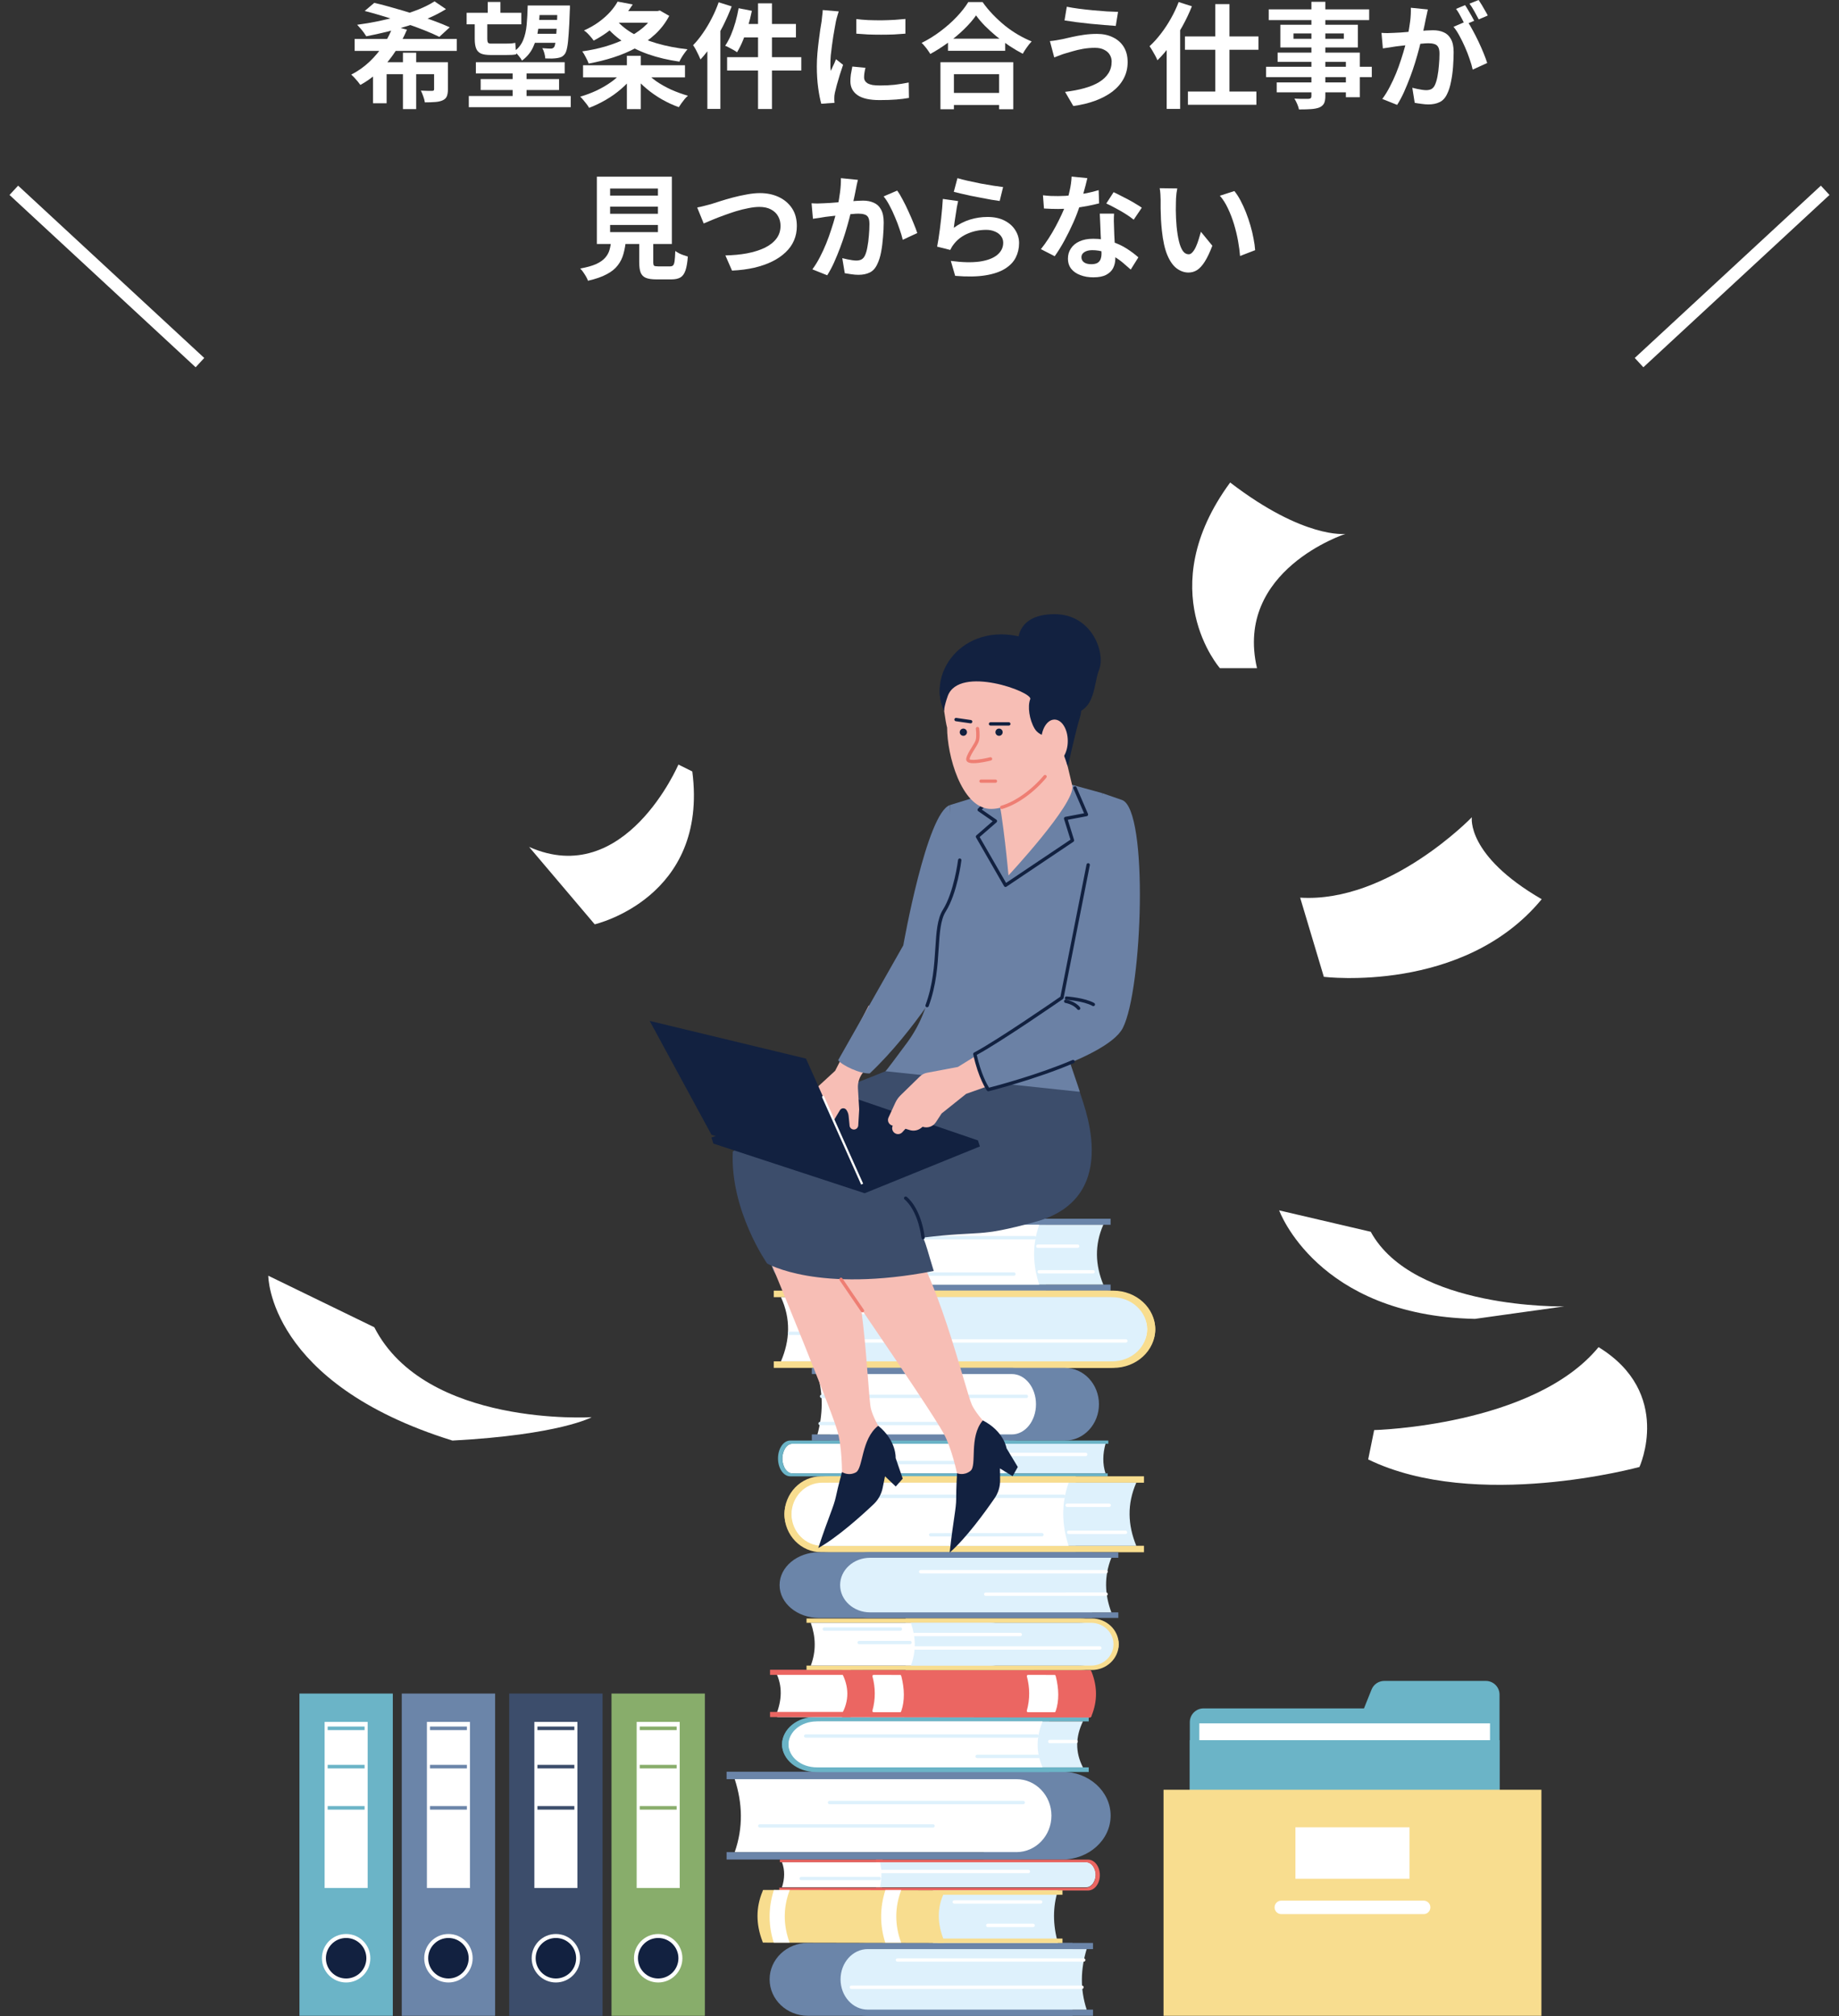 <svg width="290" height="318" viewBox="0 0 290 318" fill="none" xmlns="http://www.w3.org/2000/svg">
<rect x="0" y="0" width="290" height="318" fill="#333333" stroke="none"/>
<path d="M185.653 29.718C185.605 29.934 185.563 30.18 185.527 30.456C185.503 30.732 185.479 31.002 185.455 31.266C185.443 31.53 185.437 31.746 185.437 31.914C185.425 32.31 185.419 32.718 185.419 33.138C185.431 33.558 185.443 33.99 185.455 34.434C185.479 34.866 185.509 35.298 185.545 35.73C185.629 36.594 185.749 37.356 185.905 38.016C186.061 38.676 186.265 39.192 186.517 39.564C186.769 39.924 187.087 40.104 187.471 40.104C187.675 40.104 187.873 39.99 188.065 39.762C188.269 39.534 188.449 39.24 188.605 38.88C188.773 38.508 188.917 38.118 189.037 37.71C189.169 37.302 189.283 36.918 189.379 36.558L191.179 38.754C190.783 39.798 190.387 40.632 189.991 41.256C189.607 41.868 189.205 42.312 188.785 42.588C188.365 42.852 187.909 42.984 187.417 42.984C186.769 42.984 186.151 42.768 185.563 42.336C184.987 41.904 184.495 41.208 184.087 40.248C183.679 39.276 183.391 37.986 183.223 36.378C183.163 35.826 183.115 35.244 183.079 34.632C183.055 34.02 183.037 33.438 183.025 32.886C183.025 32.334 183.025 31.878 183.025 31.518C183.025 31.266 183.013 30.966 182.989 30.618C182.965 30.27 182.929 29.958 182.881 29.682L185.653 29.718ZM194.653 30.132C194.989 30.54 195.313 31.038 195.625 31.626C195.937 32.214 196.225 32.844 196.489 33.516C196.753 34.188 196.987 34.878 197.191 35.586C197.395 36.282 197.557 36.966 197.677 37.638C197.809 38.298 197.893 38.904 197.929 39.456L195.553 40.374C195.493 39.642 195.385 38.844 195.229 37.98C195.073 37.116 194.863 36.246 194.599 35.37C194.335 34.494 194.017 33.666 193.645 32.886C193.285 32.106 192.859 31.434 192.367 30.87L194.653 30.132Z" fill="white"/>
<path d="M164.467 30.798C164.851 30.846 165.259 30.882 165.691 30.906C166.135 30.918 166.525 30.924 166.861 30.924C167.605 30.924 168.355 30.882 169.111 30.798C169.879 30.714 170.617 30.606 171.325 30.474C172.033 30.33 172.675 30.168 173.251 29.988L173.323 32.076C172.807 32.208 172.189 32.346 171.469 32.49C170.761 32.622 170.011 32.736 169.219 32.832C168.427 32.916 167.647 32.958 166.879 32.958C166.519 32.958 166.153 32.952 165.781 32.94C165.409 32.928 165.025 32.91 164.629 32.886L164.467 30.798ZM171.469 28.098C171.397 28.398 171.301 28.788 171.181 29.268C171.061 29.748 170.923 30.252 170.767 30.78C170.623 31.308 170.467 31.83 170.299 32.346C170.035 33.21 169.687 34.128 169.255 35.1C168.823 36.072 168.355 37.02 167.851 37.944C167.347 38.868 166.837 39.69 166.321 40.41L164.143 39.294C164.551 38.79 164.953 38.232 165.349 37.62C165.745 37.008 166.117 36.378 166.465 35.73C166.813 35.082 167.125 34.458 167.401 33.858C167.689 33.246 167.917 32.694 168.085 32.202C168.313 31.566 168.511 30.858 168.679 30.078C168.859 29.286 168.961 28.542 168.985 27.846L171.469 28.098ZM175.681 33.696C175.657 34.08 175.645 34.464 175.645 34.848C175.657 35.22 175.669 35.604 175.681 36C175.693 36.276 175.705 36.63 175.717 37.062C175.741 37.482 175.765 37.932 175.789 38.412C175.813 38.88 175.831 39.33 175.843 39.762C175.867 40.182 175.879 40.518 175.879 40.77C175.879 41.322 175.765 41.826 175.537 42.282C175.309 42.726 174.943 43.08 174.439 43.344C173.947 43.608 173.269 43.74 172.405 43.74C171.661 43.74 170.989 43.626 170.389 43.398C169.789 43.182 169.309 42.858 168.949 42.426C168.589 41.982 168.409 41.43 168.409 40.77C168.409 40.182 168.565 39.654 168.877 39.186C169.189 38.706 169.639 38.334 170.227 38.07C170.827 37.794 171.547 37.656 172.387 37.656C173.443 37.656 174.415 37.806 175.303 38.106C176.191 38.394 176.989 38.766 177.697 39.222C178.405 39.678 179.011 40.134 179.515 40.59L178.309 42.516C177.985 42.228 177.613 41.904 177.193 41.544C176.785 41.184 176.323 40.848 175.807 40.536C175.303 40.224 174.751 39.966 174.151 39.762C173.563 39.558 172.927 39.456 172.243 39.456C171.727 39.456 171.313 39.558 171.001 39.762C170.689 39.966 170.533 40.23 170.533 40.554C170.533 40.89 170.665 41.16 170.929 41.364C171.205 41.568 171.589 41.67 172.081 41.67C172.489 41.67 172.813 41.604 173.053 41.472C173.293 41.328 173.461 41.13 173.557 40.878C173.653 40.614 173.701 40.32 173.701 39.996C173.701 39.72 173.689 39.33 173.665 38.826C173.641 38.322 173.611 37.764 173.575 37.152C173.551 36.54 173.527 35.928 173.503 35.316C173.479 34.704 173.455 34.164 173.431 33.696H175.681ZM178.777 34.65C178.429 34.362 177.997 34.056 177.481 33.732C176.965 33.408 176.431 33.102 175.879 32.814C175.339 32.514 174.865 32.274 174.457 32.094L175.609 30.312C175.933 30.456 176.299 30.636 176.707 30.852C177.127 31.056 177.547 31.272 177.967 31.5C178.399 31.728 178.795 31.956 179.155 32.184C179.527 32.4 179.827 32.592 180.055 32.76L178.777 34.65Z" fill="white"/>
<path d="M150.984 28.098C151.416 28.23 151.956 28.368 152.604 28.512C153.252 28.656 153.93 28.8 154.638 28.944C155.346 29.076 156.012 29.19 156.636 29.286C157.272 29.382 157.788 29.454 158.184 29.502L157.644 31.698C157.284 31.65 156.846 31.584 156.33 31.5C155.826 31.404 155.286 31.302 154.71 31.194C154.146 31.086 153.588 30.978 153.036 30.87C152.484 30.75 151.98 30.636 151.524 30.528C151.068 30.42 150.696 30.33 150.408 30.258L150.984 28.098ZM151.092 31.716C151.032 31.956 150.966 32.268 150.894 32.652C150.834 33.024 150.774 33.414 150.714 33.822C150.654 34.23 150.594 34.62 150.534 34.992C150.486 35.364 150.444 35.676 150.408 35.928C151.224 35.34 152.076 34.908 152.964 34.632C153.864 34.356 154.782 34.218 155.718 34.218C156.774 34.218 157.674 34.41 158.418 34.794C159.162 35.178 159.726 35.682 160.11 36.306C160.506 36.93 160.704 37.608 160.704 38.34C160.704 39.156 160.53 39.912 160.182 40.608C159.834 41.304 159.264 41.898 158.472 42.39C157.68 42.882 156.642 43.23 155.358 43.434C154.074 43.638 152.496 43.662 150.624 43.506L149.94 41.148C151.74 41.388 153.252 41.424 154.476 41.256C155.7 41.076 156.624 40.728 157.248 40.212C157.884 39.684 158.202 39.042 158.202 38.286C158.202 37.89 158.088 37.542 157.86 37.242C157.632 36.93 157.314 36.69 156.906 36.522C156.498 36.342 156.036 36.252 155.52 36.252C154.512 36.252 153.564 36.438 152.676 36.81C151.8 37.17 151.08 37.692 150.516 38.376C150.36 38.568 150.228 38.748 150.12 38.916C150.024 39.072 149.934 39.24 149.85 39.42L147.78 38.898C147.852 38.55 147.924 38.142 147.996 37.674C148.068 37.194 148.14 36.684 148.212 36.144C148.284 35.592 148.35 35.04 148.41 34.488C148.47 33.936 148.524 33.39 148.572 32.85C148.62 32.31 148.656 31.818 148.68 31.374L151.092 31.716Z" fill="white"/>
<path d="M135.288 28.368C135.228 28.596 135.168 28.848 135.108 29.124C135.06 29.388 135.012 29.634 134.964 29.862C134.916 30.126 134.856 30.426 134.784 30.762C134.712 31.086 134.64 31.416 134.568 31.752C134.508 32.076 134.442 32.394 134.37 32.706C134.25 33.222 134.1 33.822 133.92 34.506C133.74 35.19 133.53 35.928 133.29 36.72C133.05 37.5 132.78 38.286 132.48 39.078C132.18 39.87 131.862 40.644 131.526 41.4C131.19 42.144 130.83 42.816 130.446 43.416L128.106 42.48C128.526 41.916 128.916 41.286 129.276 40.59C129.648 39.882 129.984 39.156 130.284 38.412C130.584 37.668 130.848 36.936 131.076 36.216C131.316 35.496 131.52 34.824 131.688 34.2C131.856 33.576 131.988 33.042 132.084 32.598C132.252 31.782 132.384 30.996 132.48 30.24C132.576 29.484 132.618 28.77 132.606 28.098L135.288 28.368ZM141.48 30.06C141.768 30.444 142.062 30.93 142.362 31.518C142.674 32.094 142.974 32.706 143.262 33.354C143.562 34.002 143.832 34.626 144.072 35.226C144.324 35.826 144.516 36.336 144.648 36.756L142.362 37.818C142.242 37.314 142.074 36.756 141.858 36.144C141.654 35.52 141.414 34.89 141.138 34.254C140.874 33.606 140.586 32.994 140.274 32.418C139.974 31.842 139.662 31.362 139.338 30.978L141.48 30.06ZM127.98 32.058C128.304 32.082 128.622 32.094 128.934 32.094C129.246 32.082 129.57 32.07 129.906 32.058C130.194 32.046 130.548 32.028 130.968 32.004C131.4 31.968 131.85 31.932 132.318 31.896C132.798 31.86 133.278 31.824 133.758 31.788C134.238 31.74 134.682 31.704 135.09 31.68C135.498 31.656 135.834 31.644 136.098 31.644C136.734 31.644 137.292 31.752 137.772 31.968C138.264 32.172 138.648 32.526 138.924 33.03C139.212 33.534 139.356 34.218 139.356 35.082C139.356 35.79 139.32 36.558 139.248 37.386C139.188 38.214 139.086 39.006 138.942 39.762C138.798 40.518 138.594 41.16 138.33 41.688C138.042 42.312 137.646 42.744 137.142 42.984C136.65 43.224 136.062 43.344 135.378 43.344C135.03 43.344 134.658 43.314 134.262 43.254C133.878 43.206 133.53 43.152 133.218 43.092L132.822 40.716C133.062 40.776 133.32 40.836 133.596 40.896C133.884 40.956 134.154 41.004 134.406 41.04C134.67 41.076 134.88 41.094 135.036 41.094C135.336 41.094 135.6 41.04 135.828 40.932C136.056 40.812 136.242 40.608 136.386 40.32C136.554 39.972 136.686 39.522 136.782 38.97C136.89 38.418 136.968 37.824 137.016 37.188C137.076 36.54 137.106 35.922 137.106 35.334C137.106 34.854 137.04 34.5 136.908 34.272C136.776 34.044 136.578 33.894 136.314 33.822C136.062 33.738 135.744 33.696 135.36 33.696C135.096 33.696 134.724 33.72 134.244 33.768C133.776 33.804 133.278 33.852 132.75 33.912C132.222 33.96 131.724 34.014 131.256 34.074C130.8 34.134 130.446 34.176 130.194 34.2C129.942 34.248 129.612 34.302 129.204 34.362C128.808 34.41 128.472 34.458 128.196 34.506L127.98 32.058Z" fill="white"/>
<path d="M109.944 32.724C110.28 32.664 110.652 32.58 111.06 32.472C111.468 32.364 111.834 32.268 112.158 32.184C112.506 32.076 112.974 31.926 113.562 31.734C114.162 31.542 114.822 31.35 115.542 31.158C116.262 30.966 116.994 30.804 117.738 30.672C118.494 30.528 119.196 30.456 119.844 30.456C120.936 30.456 121.92 30.66 122.796 31.068C123.672 31.476 124.368 32.064 124.884 32.832C125.4 33.6 125.658 34.542 125.658 35.658C125.658 36.474 125.508 37.23 125.208 37.926C124.908 38.622 124.464 39.246 123.876 39.798C123.3 40.35 122.598 40.83 121.77 41.238C120.942 41.646 119.994 41.976 118.926 42.228C117.87 42.468 116.706 42.618 115.434 42.678L114.39 40.284C115.614 40.26 116.748 40.152 117.792 39.96C118.848 39.756 119.772 39.468 120.564 39.096C121.356 38.712 121.974 38.232 122.418 37.656C122.862 37.08 123.084 36.402 123.084 35.622C123.084 35.058 122.958 34.554 122.706 34.11C122.454 33.654 122.076 33.294 121.572 33.03C121.08 32.766 120.474 32.634 119.754 32.634C119.226 32.634 118.644 32.7 118.008 32.832C117.372 32.952 116.718 33.114 116.046 33.318C115.386 33.522 114.738 33.744 114.102 33.984C113.466 34.212 112.878 34.44 112.338 34.668C111.798 34.896 111.342 35.088 110.97 35.244L109.944 32.724Z" fill="white"/>
<path d="M96.211 32.598V33.714H103.753V32.598H96.211ZM96.211 35.478V36.612H103.753V35.478H96.211ZM96.211 29.736V30.852H103.753V29.736H96.211ZM94.123 27.864H105.949V38.484H94.123V27.864ZM100.801 37.044H103.015V41.346C103.015 41.634 103.057 41.82 103.141 41.904C103.237 41.976 103.453 42.012 103.789 42.012C103.861 42.012 103.975 42.012 104.131 42.012C104.299 42.012 104.485 42.012 104.689 42.012C104.893 42.012 105.085 42.012 105.265 42.012C105.445 42.012 105.583 42.012 105.679 42.012C105.883 42.012 106.039 41.958 106.147 41.85C106.255 41.742 106.333 41.514 106.381 41.166C106.429 40.818 106.465 40.29 106.489 39.582C106.645 39.702 106.837 39.822 107.065 39.942C107.305 40.062 107.551 40.164 107.803 40.248C108.067 40.332 108.289 40.404 108.469 40.464C108.397 41.412 108.271 42.144 108.091 42.66C107.911 43.188 107.647 43.554 107.299 43.758C106.951 43.962 106.477 44.064 105.877 44.064C105.781 44.064 105.649 44.064 105.481 44.064C105.325 44.064 105.151 44.064 104.959 44.064C104.767 44.064 104.569 44.064 104.365 44.064C104.173 44.064 103.999 44.064 103.843 44.064C103.687 44.064 103.567 44.064 103.483 44.064C102.775 44.064 102.223 43.98 101.827 43.812C101.443 43.644 101.173 43.362 101.017 42.966C100.873 42.57 100.801 42.036 100.801 41.364V37.044ZM96.409 37.782H98.713C98.641 38.598 98.509 39.348 98.317 40.032C98.137 40.704 97.837 41.31 97.417 41.85C97.009 42.39 96.427 42.858 95.671 43.254C94.915 43.662 93.931 44.004 92.719 44.28C92.659 44.076 92.557 43.854 92.413 43.614C92.281 43.386 92.131 43.152 91.963 42.912C91.807 42.684 91.651 42.498 91.495 42.354C92.539 42.162 93.373 41.928 93.997 41.652C94.621 41.364 95.095 41.034 95.419 40.662C95.755 40.29 95.989 39.87 96.121 39.402C96.253 38.922 96.349 38.382 96.409 37.782Z" fill="white"/>
<path d="M225.162 1.494C225.114 1.722 225.06 1.974 225 2.25C224.94 2.514 224.886 2.76 224.838 2.988C224.79 3.252 224.73 3.552 224.658 3.888C224.586 4.212 224.514 4.542 224.442 4.878C224.382 5.202 224.316 5.52 224.244 5.832C224.124 6.348 223.974 6.948 223.794 7.632C223.614 8.316 223.404 9.054 223.164 9.846C222.924 10.626 222.654 11.412 222.354 12.204C222.054 12.996 221.736 13.77 221.4 14.526C221.064 15.27 220.704 15.942 220.32 16.542L217.98 15.606C218.4 15.042 218.79 14.412 219.15 13.716C219.522 13.008 219.858 12.288 220.158 11.556C220.458 10.812 220.722 10.08 220.95 9.36C221.19 8.628 221.394 7.95 221.562 7.326C221.742 6.702 221.88 6.168 221.976 5.724C222.144 4.908 222.276 4.122 222.372 3.366C222.468 2.61 222.504 1.896 222.48 1.224L225.162 1.494ZM231.354 3.312C231.642 3.708 231.936 4.194 232.236 4.77C232.548 5.334 232.854 5.934 233.154 6.57C233.454 7.206 233.724 7.818 233.964 8.406C234.204 8.994 234.39 9.504 234.522 9.936L232.236 10.98C232.128 10.476 231.966 9.918 231.75 9.306C231.546 8.694 231.306 8.076 231.03 7.452C230.754 6.816 230.46 6.216 230.148 5.652C229.848 5.088 229.536 4.614 229.212 4.23L231.354 3.312ZM217.854 5.184C218.178 5.208 218.496 5.22 218.808 5.22C219.132 5.208 219.456 5.196 219.78 5.184C220.08 5.172 220.44 5.154 220.86 5.13C221.28 5.094 221.724 5.058 222.192 5.022C222.672 4.986 223.152 4.95 223.632 4.914C224.112 4.866 224.556 4.83 224.964 4.806C225.372 4.782 225.708 4.77 225.972 4.77C226.62 4.77 227.184 4.878 227.664 5.094C228.144 5.298 228.522 5.652 228.798 6.156C229.086 6.66 229.23 7.344 229.23 8.208C229.23 8.916 229.2 9.684 229.14 10.512C229.08 11.34 228.972 12.132 228.816 12.888C228.672 13.644 228.468 14.286 228.204 14.814C227.916 15.438 227.52 15.87 227.016 16.11C226.524 16.35 225.936 16.47 225.252 16.47C224.916 16.47 224.55 16.44 224.154 16.38C223.758 16.332 223.404 16.278 223.092 16.218L222.714 13.842C222.942 13.902 223.194 13.962 223.47 14.022C223.758 14.082 224.028 14.13 224.28 14.166C224.544 14.202 224.754 14.22 224.91 14.22C225.21 14.22 225.474 14.166 225.702 14.058C225.93 13.938 226.116 13.734 226.26 13.446C226.428 13.098 226.566 12.648 226.674 12.096C226.782 11.544 226.86 10.95 226.908 10.314C226.968 9.666 226.998 9.048 226.998 8.46C226.998 7.98 226.926 7.626 226.782 7.398C226.65 7.17 226.452 7.02 226.188 6.948C225.936 6.864 225.624 6.822 225.252 6.822C224.976 6.822 224.604 6.846 224.136 6.894C223.668 6.93 223.164 6.978 222.624 7.038C222.096 7.086 221.604 7.14 221.148 7.2C220.692 7.26 220.338 7.302 220.086 7.326C219.822 7.374 219.486 7.428 219.078 7.488C218.682 7.536 218.346 7.584 218.07 7.632L217.854 5.184ZM231.03 0.81C231.186 1.026 231.348 1.284 231.516 1.584C231.696 1.884 231.87 2.184 232.038 2.484C232.206 2.784 232.35 3.048 232.47 3.276L231.012 3.906C230.892 3.654 230.754 3.378 230.598 3.078C230.442 2.778 230.28 2.478 230.112 2.178C229.944 1.878 229.776 1.62 229.608 1.404L231.03 0.81ZM233.172 0C233.328 0.228 233.496 0.492 233.676 0.792C233.856 1.092 234.03 1.392 234.198 1.692C234.378 1.992 234.516 2.244 234.612 2.448L233.19 3.06C232.998 2.688 232.77 2.268 232.506 1.8C232.242 1.32 231.984 0.912 231.732 0.576L233.172 0Z" fill="white"/>
<path d="M206.802 0.288H208.998V15.138C208.998 15.666 208.926 16.062 208.782 16.326C208.638 16.59 208.392 16.8 208.044 16.956C207.696 17.088 207.264 17.172 206.748 17.208C206.244 17.244 205.608 17.262 204.84 17.262C204.792 17.01 204.696 16.716 204.552 16.38C204.408 16.056 204.264 15.78 204.12 15.552C204.42 15.564 204.72 15.576 205.02 15.588C205.32 15.588 205.59 15.588 205.83 15.588C206.082 15.588 206.256 15.588 206.352 15.588C206.52 15.576 206.634 15.54 206.694 15.48C206.766 15.42 206.802 15.306 206.802 15.138V0.288ZM200.07 1.476H215.91V3.168H200.07V1.476ZM203.976 5.274V6.12H211.914V5.274H203.976ZM201.906 3.906H214.128V7.488H201.906V3.906ZM201.474 8.298H214.434V15.336H212.238V9.756H201.474V8.298ZM199.656 10.53H216.324V12.168H199.656V10.53ZM201.33 12.996H213.426V14.562H201.33V12.996Z" fill="white"/>
<path d="M191.646 0.648H193.878V15.804H191.646V0.648ZM186.858 5.742H198.45V7.848H186.858V5.742ZM187.326 14.436H198.126V16.524H187.326V14.436ZM183.978 5.58L186.084 3.474L186.102 3.51V17.172H183.978V5.58ZM185.868 0.324L187.956 0.99C187.536 2.046 187.038 3.096 186.462 4.14C185.886 5.172 185.262 6.156 184.59 7.092C183.918 8.016 183.228 8.82 182.52 9.504C182.448 9.324 182.34 9.096 182.196 8.82C182.052 8.544 181.896 8.268 181.728 7.992C181.56 7.704 181.41 7.47 181.278 7.29C181.89 6.726 182.478 6.078 183.042 5.346C183.618 4.602 184.146 3.804 184.626 2.952C185.118 2.088 185.532 1.212 185.868 0.324Z" fill="white"/>
<path d="M175.302 9.702C175.302 9.306 175.2 8.946 174.996 8.622C174.804 8.298 174.51 8.04 174.114 7.848C173.73 7.644 173.25 7.542 172.674 7.542C172.026 7.542 171.396 7.596 170.784 7.704C170.184 7.812 169.644 7.938 169.164 8.082C168.696 8.214 168.306 8.328 167.994 8.424C167.73 8.496 167.436 8.598 167.112 8.73C166.8 8.85 166.512 8.958 166.248 9.054L165.564 6.48C165.876 6.456 166.212 6.414 166.572 6.354C166.932 6.294 167.256 6.234 167.544 6.174C167.988 6.066 168.492 5.952 169.056 5.832C169.632 5.7 170.256 5.586 170.928 5.49C171.6 5.394 172.284 5.346 172.98 5.346C173.94 5.346 174.78 5.526 175.5 5.886C176.232 6.234 176.802 6.738 177.21 7.398C177.618 8.058 177.822 8.856 177.822 9.792C177.822 10.752 177.612 11.621 177.192 12.402C176.772 13.181 176.178 13.866 175.41 14.454C174.642 15.03 173.736 15.509 172.692 15.893C171.648 16.277 170.502 16.553 169.254 16.721L167.958 14.489C169.074 14.357 170.082 14.165 170.982 13.914C171.894 13.662 172.668 13.344 173.304 12.96C173.952 12.563 174.444 12.101 174.78 11.573C175.128 11.034 175.302 10.409 175.302 9.702ZM168.228 1.062C168.744 1.17 169.362 1.272 170.082 1.368C170.814 1.464 171.564 1.548 172.332 1.62C173.112 1.692 173.85 1.752 174.546 1.8C175.254 1.836 175.842 1.86 176.31 1.872L175.95 4.086C175.422 4.05 174.804 4.002 174.096 3.942C173.388 3.882 172.656 3.816 171.9 3.744C171.144 3.66 170.412 3.576 169.704 3.492C169.008 3.396 168.396 3.306 167.868 3.222L168.228 1.062Z" fill="white"/>
<path d="M149.491 6.102H158.509V8.01H149.491V6.102ZM149.257 14.652H158.563V16.56H149.257V14.652ZM148.303 9.81H159.787V17.226H157.555V11.7H150.427V17.226H148.303V9.81ZM153.919 2.43C153.427 3.138 152.803 3.858 152.047 4.59C151.303 5.322 150.469 6.024 149.545 6.696C148.633 7.368 147.685 7.974 146.701 8.514C146.605 8.346 146.479 8.154 146.323 7.938C146.179 7.722 146.017 7.512 145.837 7.308C145.669 7.092 145.501 6.912 145.333 6.768C146.377 6.252 147.373 5.634 148.321 4.914C149.281 4.194 150.139 3.432 150.895 2.628C151.651 1.824 152.251 1.056 152.695 0.324H154.945C155.425 1.008 155.965 1.662 156.565 2.286C157.165 2.91 157.795 3.492 158.455 4.032C159.127 4.572 159.823 5.052 160.543 5.472C161.263 5.892 161.977 6.246 162.685 6.534C162.421 6.81 162.169 7.122 161.929 7.47C161.689 7.806 161.473 8.142 161.281 8.478C160.585 8.118 159.883 7.704 159.175 7.236C158.467 6.756 157.783 6.252 157.123 5.724C156.475 5.184 155.875 4.638 155.323 4.086C154.771 3.522 154.303 2.97 153.919 2.43Z" fill="white"/>
<path d="M135.037 3.006C135.589 3.078 136.207 3.132 136.891 3.168C137.587 3.192 138.289 3.204 138.997 3.204C139.717 3.192 140.407 3.168 141.067 3.132C141.727 3.084 142.297 3.036 142.777 2.988V5.31C142.225 5.358 141.619 5.4 140.959 5.436C140.299 5.46 139.621 5.472 138.925 5.472C138.229 5.472 137.545 5.46 136.873 5.436C136.213 5.4 135.601 5.358 135.037 5.31V3.006ZM136.477 10.692C136.405 10.992 136.351 11.262 136.315 11.502C136.279 11.73 136.261 11.964 136.261 12.204C136.261 12.396 136.309 12.576 136.405 12.744C136.501 12.9 136.645 13.038 136.837 13.158C137.041 13.266 137.299 13.35 137.611 13.41C137.935 13.458 138.325 13.482 138.781 13.482C139.585 13.482 140.341 13.446 141.049 13.374C141.757 13.29 142.507 13.17 143.299 13.014L143.335 15.444C142.759 15.552 142.093 15.636 141.337 15.696C140.593 15.756 139.711 15.786 138.691 15.786C137.143 15.786 135.991 15.528 135.235 15.012C134.479 14.484 134.101 13.758 134.101 12.834C134.101 12.486 134.125 12.126 134.173 11.754C134.233 11.37 134.311 10.95 134.407 10.494L136.477 10.692ZM132.265 1.8C132.217 1.92 132.163 2.088 132.103 2.304C132.043 2.52 131.983 2.73 131.923 2.934C131.875 3.138 131.839 3.294 131.815 3.402C131.779 3.654 131.719 3.984 131.635 4.392C131.563 4.788 131.485 5.238 131.401 5.742C131.329 6.234 131.257 6.738 131.185 7.254C131.113 7.77 131.053 8.268 131.005 8.748C130.969 9.228 130.951 9.648 130.951 10.008C130.951 10.176 130.951 10.368 130.951 10.584C130.963 10.8 130.987 10.998 131.023 11.178C131.107 10.974 131.197 10.77 131.293 10.566C131.389 10.362 131.485 10.158 131.581 9.954C131.677 9.738 131.761 9.534 131.833 9.342L132.949 10.224C132.781 10.716 132.607 11.244 132.427 11.808C132.259 12.372 132.103 12.906 131.959 13.41C131.827 13.902 131.725 14.31 131.653 14.634C131.629 14.766 131.605 14.916 131.581 15.084C131.569 15.252 131.563 15.384 131.563 15.48C131.563 15.576 131.563 15.69 131.563 15.822C131.575 15.966 131.587 16.098 131.599 16.218L129.511 16.362C129.331 15.738 129.169 14.91 129.025 13.878C128.881 12.834 128.809 11.7 128.809 10.476C128.809 9.804 128.839 9.12 128.899 8.424C128.959 7.728 129.031 7.062 129.115 6.426C129.199 5.778 129.277 5.19 129.349 4.662C129.433 4.134 129.505 3.696 129.565 3.348C129.589 3.096 129.619 2.814 129.655 2.502C129.703 2.178 129.733 1.872 129.745 1.584L132.265 1.8Z" fill="white"/>
<path d="M119.539 0.522H121.735V17.19H119.539V0.522ZM116.479 1.296L118.567 1.71C118.399 2.526 118.195 3.336 117.955 4.14C117.715 4.944 117.445 5.7 117.145 6.408C116.857 7.104 116.551 7.716 116.227 8.244C116.095 8.136 115.909 8.016 115.669 7.884C115.441 7.752 115.207 7.626 114.967 7.506C114.739 7.374 114.535 7.278 114.355 7.218C114.679 6.738 114.979 6.18 115.255 5.544C115.531 4.896 115.771 4.212 115.975 3.492C116.179 2.76 116.347 2.028 116.479 1.296ZM117.181 3.78H125.515V5.904H116.641L117.181 3.78ZM114.661 9.018H126.361V11.124H114.661V9.018ZM113.329 0.36L115.381 1.008C114.997 2.016 114.547 3.036 114.031 4.068C113.515 5.088 112.951 6.054 112.339 6.966C111.739 7.878 111.115 8.682 110.467 9.378C110.395 9.198 110.293 8.97 110.161 8.694C110.029 8.406 109.885 8.118 109.729 7.83C109.573 7.542 109.429 7.308 109.297 7.128C109.837 6.576 110.353 5.94 110.845 5.22C111.349 4.5 111.811 3.726 112.231 2.898C112.663 2.07 113.029 1.224 113.329 0.36ZM111.547 5.346L113.599 3.294V3.312V17.172H111.547V5.346Z" fill="white"/>
<path d="M96.643 1.746H103.843V3.582H96.643V1.746ZM103.249 1.746H103.681L104.059 1.656L105.535 2.502C104.959 3.594 104.227 4.554 103.339 5.382C102.451 6.21 101.443 6.93 100.315 7.542C99.199 8.142 98.005 8.646 96.733 9.054C95.461 9.462 94.159 9.786 92.827 10.026C92.731 9.738 92.581 9.408 92.377 9.036C92.185 8.652 91.999 8.34 91.819 8.1C93.043 7.932 94.243 7.68 95.419 7.344C96.595 6.996 97.693 6.576 98.713 6.084C99.745 5.58 100.651 4.998 101.431 4.338C102.211 3.666 102.817 2.91 103.249 2.07V1.746ZM97.399 0.252L99.775 0.702C99.079 1.818 98.239 2.856 97.255 3.816C96.283 4.776 95.071 5.64 93.619 6.408C93.511 6.24 93.367 6.054 93.187 5.85C93.019 5.646 92.839 5.448 92.647 5.256C92.455 5.064 92.269 4.914 92.089 4.806C92.989 4.398 93.775 3.948 94.447 3.456C95.131 2.952 95.719 2.43 96.211 1.89C96.703 1.338 97.099 0.792 97.399 0.252ZM96.895 2.79C97.579 3.702 98.491 4.5 99.631 5.184C100.783 5.856 102.103 6.408 103.591 6.84C105.079 7.272 106.687 7.584 108.415 7.776C108.271 7.932 108.115 8.13 107.947 8.37C107.779 8.598 107.623 8.832 107.479 9.072C107.335 9.312 107.221 9.528 107.137 9.72C105.361 9.468 103.717 9.078 102.205 8.55C100.705 8.022 99.355 7.344 98.155 6.516C96.955 5.688 95.929 4.704 95.077 3.564L96.895 2.79ZM91.945 10.296H108.019V12.204H91.945V10.296ZM98.857 8.802H101.053V17.208H98.857V8.802ZM98.209 11.25L99.901 11.97C99.361 12.69 98.713 13.374 97.957 14.022C97.213 14.67 96.403 15.246 95.527 15.75C94.663 16.254 93.787 16.674 92.899 17.01C92.803 16.83 92.671 16.632 92.503 16.416C92.335 16.2 92.161 15.984 91.981 15.768C91.813 15.564 91.651 15.39 91.495 15.246C92.371 14.994 93.235 14.67 94.087 14.274C94.939 13.866 95.725 13.404 96.445 12.888C97.165 12.36 97.753 11.814 98.209 11.25ZM101.683 11.196C102.151 11.748 102.745 12.282 103.465 12.798C104.197 13.302 104.995 13.752 105.859 14.148C106.735 14.532 107.611 14.85 108.487 15.102C108.319 15.234 108.145 15.408 107.965 15.624C107.785 15.852 107.611 16.08 107.443 16.308C107.287 16.536 107.155 16.734 107.047 16.902C106.159 16.59 105.271 16.182 104.383 15.678C103.507 15.174 102.691 14.604 101.935 13.968C101.179 13.332 100.519 12.654 99.955 11.934L101.683 11.196Z" fill="white"/>
<path d="M75.043 9.81H89.047V11.574H75.043V9.81ZM73.585 2.016H82.207V3.834H73.585V2.016ZM83.791 0.864H88.525V2.376H83.791V0.864ZM84.025 3.15H88.687V4.536H84.025V3.15ZM83.917 5.328H88.615V6.75H83.917V5.328ZM75.799 12.474H88.165V14.202H75.799V12.474ZM73.927 15.138H90.001V16.902H73.927V15.138ZM80.839 10.674H83.035V16.254H80.839V10.674ZM76.915 0.306H78.913V2.79H76.915V0.306ZM74.863 3.06H76.843V6.174C76.843 6.426 76.879 6.606 76.951 6.714C77.023 6.822 77.167 6.876 77.383 6.876C77.479 6.876 77.635 6.876 77.851 6.876C78.067 6.876 78.301 6.876 78.553 6.876C78.817 6.876 79.057 6.876 79.273 6.876C79.501 6.876 79.669 6.876 79.777 6.876C80.005 6.876 80.263 6.87 80.551 6.858C80.839 6.834 81.073 6.798 81.253 6.75C81.265 7.002 81.289 7.308 81.325 7.668C81.361 8.016 81.397 8.31 81.433 8.55C81.253 8.61 81.013 8.646 80.713 8.658C80.425 8.67 80.125 8.676 79.813 8.676C79.729 8.676 79.603 8.676 79.435 8.676C79.267 8.676 79.081 8.676 78.877 8.676C78.673 8.676 78.469 8.676 78.265 8.676C78.061 8.676 77.875 8.676 77.707 8.676C77.551 8.676 77.443 8.676 77.383 8.676C76.711 8.676 76.195 8.598 75.835 8.442C75.475 8.274 75.223 8.004 75.079 7.632C74.935 7.26 74.863 6.768 74.863 6.156V3.06ZM87.913 0.864H89.875C89.875 0.864 89.875 0.912 89.875 1.008C89.875 1.104 89.875 1.212 89.875 1.332C89.875 1.452 89.869 1.548 89.857 1.62C89.809 3.156 89.749 4.392 89.677 5.328C89.617 6.264 89.539 6.978 89.443 7.47C89.347 7.962 89.227 8.304 89.083 8.496C88.915 8.724 88.729 8.886 88.525 8.982C88.333 9.066 88.117 9.126 87.877 9.162C87.649 9.198 87.373 9.222 87.049 9.234C86.725 9.234 86.371 9.228 85.987 9.216C85.975 8.976 85.927 8.7 85.843 8.388C85.759 8.076 85.651 7.812 85.519 7.596C85.807 7.62 86.071 7.638 86.311 7.65C86.551 7.662 86.731 7.668 86.851 7.668C87.079 7.668 87.253 7.59 87.373 7.434C87.469 7.302 87.547 7.026 87.607 6.606C87.667 6.174 87.721 5.526 87.769 4.662C87.829 3.786 87.877 2.634 87.913 1.206V0.864ZM83.215 0.864H85.141C85.117 2.184 85.033 3.396 84.889 4.5C84.745 5.592 84.475 6.564 84.079 7.416C83.695 8.256 83.107 8.97 82.315 9.558C82.195 9.318 82.015 9.06 81.775 8.784C81.547 8.496 81.325 8.268 81.109 8.1C81.745 7.62 82.207 7.032 82.495 6.336C82.783 5.64 82.969 4.836 83.053 3.924C83.137 3 83.191 1.98 83.215 0.864Z" fill="white"/>
<path d="M55.927 6.138H72.037V8.028H55.927V6.138ZM68.527 0.216L70.327 1.44C69.523 1.944 68.611 2.418 67.591 2.862C66.583 3.294 65.521 3.69 64.405 4.05C63.301 4.398 62.179 4.716 61.039 5.004C59.911 5.28 58.819 5.52 57.763 5.724C57.655 5.544 57.517 5.34 57.349 5.112C57.181 4.884 57.001 4.662 56.809 4.446C56.629 4.23 56.467 4.05 56.323 3.906C57.439 3.762 58.573 3.57 59.725 3.33C60.877 3.09 61.987 2.814 63.055 2.502C64.135 2.178 65.143 1.83 66.079 1.458C67.015 1.074 67.831 0.66 68.527 0.216ZM63.541 8.316H65.629V17.208H63.541V8.316ZM58.825 9.81H69.409V11.7H60.967V16.29H58.825V9.81ZM68.455 9.81H70.633V14.094C70.633 14.562 70.573 14.934 70.453 15.21C70.333 15.486 70.105 15.696 69.769 15.84C69.433 15.984 69.037 16.068 68.581 16.092C68.137 16.128 67.609 16.146 66.997 16.146C66.961 15.858 66.877 15.54 66.745 15.192C66.625 14.844 66.499 14.544 66.367 14.292C66.727 14.304 67.081 14.316 67.429 14.328C67.789 14.328 68.029 14.328 68.149 14.328C68.257 14.328 68.335 14.31 68.383 14.274C68.431 14.238 68.455 14.166 68.455 14.058V9.81ZM57.511 1.728L59.023 0.45C59.959 0.666 60.961 0.93 62.029 1.242C63.109 1.542 64.195 1.866 65.287 2.214C66.379 2.55 67.411 2.904 68.383 3.276C69.367 3.636 70.213 3.978 70.921 4.302L69.283 5.814C68.635 5.49 67.843 5.142 66.907 4.77C65.983 4.398 64.981 4.032 63.901 3.672C62.821 3.3 61.729 2.946 60.625 2.61C59.533 2.274 58.495 1.98 57.511 1.728ZM61.975 4.086L64.171 4.68C63.691 5.832 63.097 6.954 62.389 8.046C61.681 9.138 60.865 10.146 59.941 11.07C59.029 11.982 57.991 12.756 56.827 13.392C56.719 13.236 56.581 13.056 56.413 12.852C56.245 12.648 56.071 12.45 55.891 12.258C55.711 12.066 55.543 11.904 55.387 11.772C56.479 11.208 57.451 10.518 58.303 9.702C59.167 8.874 59.911 7.974 60.535 7.002C61.159 6.03 61.639 5.058 61.975 4.086Z" fill="white"/>
<path d="M257.791 56.457L259.15 57.924L288.5 30.748L287.142 29.28L257.791 56.457Z" fill="white"/>
<path d="M32.209 56.457L30.85 57.924L1.5 30.748L2.858 29.28L32.209 56.457Z" fill="white"/>
<g clip-path="url(#clip0_14215_17224)">
<path d="M42.307 201.201C42.307 201.201 42.243 218.158 71.343 227.201C88.33 226.291 93.304 223.515 93.304 223.515C93.304 223.515 67.088 225.13 59.026 209.331L42.307 201.201Z" fill="white"/>
<path d="M236.469 267.277V296.226C236.469 297.424 235.498 298.396 234.302 298.396H189.793C188.596 298.396 187.626 297.424 187.626 296.226V271.612C187.626 270.414 188.596 269.442 189.793 269.442H215.092L216.287 266.467C216.617 265.645 217.413 265.106 218.298 265.106H234.302C235.498 265.106 236.469 266.078 236.469 267.277Z" fill="#6BB4C7"/>
<path d="M234.967 271.803H189.126V296.926H234.967V271.803Z" fill="white"/>
<path d="M236.469 274.455V296.434C236.469 297.518 235.498 298.396 234.301 298.396H189.793C188.596 298.396 187.626 297.518 187.626 296.434V274.455H236.469Z" fill="#6BB4C7"/>
<path d="M243.072 282.274H183.484V317.925H243.072V282.274Z" fill="#F8DD8F"/>
<path d="M222.274 288.198H204.282V296.314H222.274V288.198Z" fill="white"/>
<path d="M224.504 301.888H202.051C201.467 301.888 200.994 301.412 200.994 300.824C200.994 300.236 201.467 299.76 202.051 299.76H224.504C225.088 299.76 225.562 300.236 225.562 300.824C225.562 301.412 225.088 301.888 224.504 301.888Z" fill="white"/>
<path d="M111.155 267.102H96.432V317.924H111.155V267.102Z" fill="#88AD6B"/>
<path d="M107.187 271.572H100.399V297.768H107.187V271.572Z" fill="white"/>
<path d="M99.976 308.846C99.976 310.958 101.685 312.669 103.794 312.669C105.902 312.669 107.611 310.958 107.611 308.846C107.611 306.734 105.902 305.022 103.794 305.022C101.685 305.022 99.976 306.734 99.976 308.846Z" fill="white"/>
<path d="M100.602 308.845C100.602 310.611 102.03 312.041 103.793 312.041C105.556 312.041 106.984 310.611 106.984 308.845C106.984 307.08 105.555 305.649 103.793 305.649C102.03 305.649 100.602 307.08 100.602 308.845Z" fill="#122140"/>
<path d="M106.704 272.304H100.883V272.866H106.704V272.304Z" fill="#88AD6B"/>
<path d="M106.704 278.346H100.883V278.908H106.704V278.346Z" fill="#88AD6B"/>
<path d="M106.704 284.848H100.883V285.41H106.704V284.848Z" fill="#88AD6B"/>
<path d="M95.022 267.102H80.299V317.924H95.022V267.102Z" fill="#3C4D6B"/>
<path d="M91.054 271.572H84.267V297.768H91.054V271.572Z" fill="white"/>
<path d="M83.843 308.846C83.843 310.958 85.552 312.669 87.66 312.669C89.769 312.669 91.478 310.958 91.478 308.846C91.478 306.734 89.769 305.022 87.66 305.022C85.552 305.022 83.843 306.734 83.843 308.846Z" fill="white"/>
<path d="M84.469 308.845C84.469 310.611 85.897 312.041 87.66 312.041C89.422 312.041 90.851 310.611 90.851 308.845C90.851 307.08 89.422 305.649 87.66 305.649C85.897 305.649 84.469 307.08 84.469 308.845Z" fill="#122140"/>
<path d="M90.571 272.304H84.75V272.866H90.571V272.304Z" fill="#3C4D6B"/>
<path d="M90.571 278.346H84.75V278.908H90.571V278.346Z" fill="#3C4D6B"/>
<path d="M90.571 284.848H84.75V285.41H90.571V284.848Z" fill="#3C4D6B"/>
<path d="M78.078 267.102H63.355V317.924H78.078V267.102Z" fill="#6B85A9"/>
<path d="M74.109 271.572H67.322V297.768H74.109V271.572Z" fill="white"/>
<path d="M66.898 308.846C66.898 310.958 68.608 312.669 70.716 312.669C72.825 312.669 74.534 310.958 74.534 308.846C74.534 306.734 72.825 305.022 70.716 305.022C68.608 305.022 66.898 306.734 66.898 308.846Z" fill="white"/>
<path d="M67.524 308.845C67.524 310.611 68.953 312.041 70.716 312.041C72.478 312.041 73.907 310.611 73.907 308.845C73.907 307.08 72.478 305.649 70.716 305.649C68.953 305.649 67.524 307.08 67.524 308.845Z" fill="#122140"/>
<path d="M73.627 272.304H67.806V272.866H73.627V272.304Z" fill="#6B85A9"/>
<path d="M73.627 278.346H67.806V278.908H73.627V278.346Z" fill="#6B85A9"/>
<path d="M73.627 284.848H67.806V285.41H73.627V284.848Z" fill="#6B85A9"/>
<path d="M61.945 267.102H47.222V317.924H61.945V267.102Z" fill="#6BB4C7"/>
<path d="M57.977 271.572H51.19V297.768H57.977V271.572Z" fill="white"/>
<path d="M50.766 308.846C50.766 310.958 52.475 312.669 54.584 312.669C56.692 312.669 58.401 310.958 58.401 308.846C58.401 306.734 56.692 305.022 54.584 305.022C52.475 305.022 50.766 306.734 50.766 308.846Z" fill="white"/>
<path d="M51.392 308.845C51.392 310.611 52.821 312.041 54.583 312.041C56.346 312.041 57.774 310.611 57.774 308.845C57.774 307.08 56.346 305.649 54.583 305.649C52.821 305.649 51.392 307.08 51.392 308.845Z" fill="#122140"/>
<path d="M57.494 272.304H51.673V272.866H57.494V272.304Z" fill="#6BB4C7"/>
<path d="M57.494 278.346H51.673V278.908H57.494V278.346Z" fill="#6BB4C7"/>
<path d="M57.494 284.848H51.673V285.41H57.494V284.848Z" fill="#6BB4C7"/>
<path d="M124.39 201.215C123.369 200.363 122.738 199.184 122.738 197.883C122.738 195.28 125.262 193.171 128.377 193.171H175.133V192.21H128.213C124.463 192.21 121.424 194.75 121.424 197.883C121.424 199.45 122.184 200.868 123.412 201.895C124.641 202.921 126.338 203.556 128.213 203.556H175.133V202.596H128.377C126.82 202.596 125.41 202.068 124.39 201.215Z" fill="#6B85A9"/>
<path d="M123.827 201.215C123 200.363 122.488 199.184 122.488 197.883C122.488 195.28 124.534 193.171 127.057 193.171H164.941V192.21H126.925C123.887 192.21 121.424 194.75 121.424 197.883C121.424 199.45 122.039 200.868 123.035 201.895C124.03 202.921 125.406 203.556 126.925 203.556H164.941V202.596H127.057C125.796 202.596 124.653 202.068 123.827 201.215Z" fill="#6B85A9"/>
<path d="M173.984 202.596C172.713 199.491 172.586 196.352 173.984 193.171H128.173C125.033 193.171 122.488 195.281 122.488 197.884C122.488 199.185 123.125 200.363 124.153 201.216C125.182 202.069 126.603 202.596 128.173 202.596L173.984 202.596Z" fill="#DEF1FC"/>
<path d="M163.876 202.596C162.855 199.491 162.753 196.352 163.876 193.171H127.057C124.534 193.171 122.488 195.281 122.488 197.884C122.488 199.185 123 200.363 123.827 201.216C124.653 202.069 125.796 202.596 127.057 202.596L163.876 202.596Z" fill="white"/>
<path d="M143.27 201.215C143.124 201.215 143.006 201.097 143.006 200.951C143.006 200.804 143.124 200.686 143.27 200.686L159.89 200.672C160.036 200.672 160.155 200.79 160.155 200.936C160.155 201.083 160.036 201.202 159.89 201.202L143.27 201.215Z" fill="#DEF1FC"/>
<path d="M129.515 195.476C129.368 195.476 129.25 195.357 129.25 195.211C129.25 195.065 129.368 194.946 129.515 194.946L163.137 194.942C163.283 194.942 163.402 195.061 163.402 195.207C163.402 195.353 163.283 195.472 163.137 195.472L129.515 195.476Z" fill="#DEF1FC"/>
<path d="M172.379 200.844H163.877C163.731 200.844 163.612 200.726 163.612 200.579C163.612 200.433 163.731 200.314 163.877 200.314H172.379C172.526 200.314 172.644 200.433 172.644 200.579C172.644 200.726 172.526 200.844 172.379 200.844Z" fill="white"/>
<path d="M169.941 196.808H163.652C163.506 196.808 163.388 196.69 163.388 196.543C163.388 196.397 163.506 196.278 163.652 196.278H169.941C170.087 196.278 170.206 196.397 170.206 196.543C170.206 196.69 170.087 196.808 169.941 196.808Z" fill="white"/>
<path d="M178.853 213.226C179.996 212.311 180.703 211.045 180.703 209.648C180.703 206.854 177.876 204.588 174.387 204.588H122.016V203.557H174.571C178.77 203.557 182.175 206.284 182.175 209.648C182.175 211.33 181.324 212.853 179.948 213.956C178.571 215.058 176.671 215.74 174.571 215.74H122.016V214.708H174.387C176.131 214.708 177.711 214.142 178.853 213.226Z" fill="#F8DD8F"/>
<path d="M179.282 213.226C180.277 212.311 180.893 211.045 180.893 209.648C180.893 206.854 178.431 204.588 175.393 204.588H129.788V203.557H175.553C179.21 203.557 182.175 206.284 182.175 209.648C182.175 211.33 181.434 212.853 180.235 213.956C179.037 215.058 177.382 215.74 175.553 215.74H129.788V214.708H175.393C176.912 214.708 178.287 214.142 179.282 213.226Z" fill="#F8DD8F"/>
<path d="M123.154 214.708C124.579 211.374 124.721 208.005 123.154 204.589H174.519C178.04 204.589 180.894 206.854 180.894 209.649C180.894 211.046 180.18 212.311 179.027 213.226C177.874 214.142 176.28 214.708 174.519 214.708L123.154 214.708Z" fill="white"/>
<path d="M131.07 214.708C132.3 211.374 132.423 208.005 131.07 204.589H175.394C178.432 204.589 180.894 206.854 180.894 209.649C180.894 211.046 180.278 212.311 179.283 213.226C178.288 214.142 176.912 214.708 175.394 214.708L131.07 214.708Z" fill="#DEF1FC"/>
<path d="M177.541 211.751H132.131C131.985 211.751 131.866 211.632 131.866 211.485C131.866 211.339 131.985 211.221 132.131 211.221H177.541C177.687 211.221 177.805 211.339 177.805 211.485C177.805 211.632 177.687 211.751 177.541 211.751Z" fill="white"/>
<path d="M143.906 207.265H131.83C131.684 207.265 131.565 207.147 131.565 207C131.565 206.854 131.684 206.735 131.83 206.735H143.906C144.052 206.735 144.171 206.854 144.171 207C144.171 207.147 144.052 207.265 143.906 207.265Z" fill="white"/>
<path d="M129.657 210.547H124.49C124.344 210.547 124.226 210.429 124.226 210.283C124.226 210.136 124.344 210.018 124.49 210.018H129.657C129.804 210.018 129.922 210.136 129.922 210.283C129.922 210.429 129.804 210.547 129.657 210.547Z" fill="#DEF1FC"/>
<path d="M130.896 216.71V215.739H167.939C170.899 215.739 173.299 218.306 173.299 221.471C173.299 223.054 172.699 224.486 171.729 225.524C170.759 226.561 169.419 227.203 167.939 227.203H130.896V216.71Z" fill="#6B85A9"/>
<path d="M162.254 224.838C162.943 223.976 163.369 222.786 163.369 221.471C163.369 218.841 161.666 216.71 159.565 216.71H128.023V215.739H159.675C162.204 215.739 164.255 218.306 164.255 221.471C164.255 223.054 163.742 224.486 162.914 225.524C162.085 226.561 160.94 227.203 159.675 227.203H128.023V226.232H159.565C160.615 226.232 161.566 225.699 162.254 224.838Z" fill="#6B85A9"/>
<path d="M128.91 226.232C129.761 223.094 129.845 219.924 128.91 216.71H159.565C161.666 216.71 163.369 218.841 163.369 221.471C163.369 222.786 162.943 223.976 162.255 224.837C161.567 225.699 160.615 226.232 159.565 226.232H128.91Z" fill="white"/>
<path d="M155.405 224.779H129.323C129.177 224.779 129.059 224.66 129.059 224.514C129.059 224.367 129.177 224.249 129.323 224.249H155.405C155.551 224.249 155.669 224.367 155.669 224.514C155.669 224.66 155.551 224.779 155.405 224.779Z" fill="#DEF1FC"/>
<path d="M161.855 220.493H129.564C129.417 220.493 129.299 220.374 129.299 220.228C129.299 220.082 129.417 219.963 129.564 219.963H161.855C162.001 219.963 162.119 220.082 162.119 220.228C162.119 220.374 162.001 220.493 161.855 220.493Z" fill="#DEF1FC"/>
<path d="M174.335 232.373C173.849 230.876 173.891 229.316 174.335 227.708H125.579C124.366 227.708 123.382 228.752 123.382 230.041C123.382 230.685 123.628 231.268 124.025 231.69C124.423 232.112 124.972 232.373 125.579 232.373H174.335Z" fill="#DEF1FC"/>
<path d="M174.673 232.373H157.979V232.838H174.673V232.373Z" fill="#6BB4C7"/>
<path d="M174.771 227.198H158.078V227.712H174.771V227.198Z" fill="#6BB4C7"/>
<path d="M158.418 232.373C158.084 230.876 158.113 229.316 158.418 227.708H124.893C124.058 227.708 123.382 228.752 123.382 230.041C123.382 230.685 123.551 231.268 123.824 231.69C124.098 232.112 124.475 232.373 124.893 232.373H158.418Z" fill="white"/>
<path d="M123.846 231.683C123.559 231.262 123.382 230.68 123.382 230.036C123.382 228.75 124.091 227.708 124.966 227.708H159.062V227.198H124.608C123.548 227.198 122.688 228.461 122.688 230.018C122.688 230.797 122.904 231.502 123.251 232.013C123.598 232.523 124.078 232.839 124.608 232.839H159.062V232.365H124.966C124.529 232.365 124.133 232.105 123.846 231.683Z" fill="#6BB4C7"/>
<path d="M158.179 230.934H134.3C134.154 230.934 134.035 230.816 134.035 230.669C134.035 230.523 134.154 230.404 134.3 230.404H158.179C158.325 230.404 158.443 230.523 158.443 230.669C158.443 230.816 158.325 230.934 158.179 230.934Z" fill="#DEF1FC"/>
<path d="M171.213 229.655H158.521C158.375 229.655 158.257 229.536 158.257 229.39C158.257 229.244 158.375 229.125 158.521 229.125H171.213C171.359 229.125 171.478 229.244 171.478 229.39C171.478 229.536 171.359 229.655 171.213 229.655Z" fill="white"/>
<path d="M126.834 242.34C125.756 241.44 125.09 240.196 125.09 238.823C125.09 236.075 127.755 233.848 131.043 233.848H180.399V232.834H130.87C126.912 232.834 123.703 235.515 123.703 238.823C123.703 240.476 124.505 241.973 125.802 243.057C127.099 244.141 128.891 244.811 130.87 244.811H180.399V243.797H131.043C129.399 243.797 127.91 243.24 126.834 242.34Z" fill="#F8DD8F"/>
<path d="M126.24 242.34C125.367 241.44 124.827 240.196 124.827 238.823C124.827 236.075 126.986 233.848 129.65 233.848H169.64V232.834H129.51C126.303 232.834 123.703 235.515 123.703 238.823C123.703 240.476 124.353 241.973 125.404 243.057C126.455 244.141 127.906 244.811 129.51 244.811H169.64V243.797H129.65C128.318 243.797 127.112 243.24 126.24 242.34Z" fill="#F8DD8F"/>
<path d="M179.186 243.798C177.844 240.52 177.71 237.207 179.186 233.849H130.828C127.514 233.849 124.827 236.076 124.827 238.823C124.827 240.197 125.499 241.441 126.585 242.34C127.67 243.241 129.171 243.798 130.828 243.798H179.186Z" fill="#DEF1FC"/>
<path d="M168.516 243.798C167.438 240.52 167.33 237.207 168.516 233.849H129.65C126.986 233.849 124.827 236.076 124.827 238.823C124.827 240.197 125.367 241.441 126.24 242.34C127.112 243.241 128.318 243.798 129.65 243.798H168.516Z" fill="white"/>
<path d="M146.764 242.325C146.618 242.325 146.499 242.207 146.499 242.061C146.499 241.914 146.617 241.796 146.763 241.796L164.307 241.781C164.453 241.781 164.572 241.9 164.572 242.046C164.572 242.192 164.454 242.311 164.308 242.311L146.764 242.325Z" fill="#DEF1FC"/>
<path d="M132.243 236.267C132.097 236.267 131.979 236.149 131.979 236.002C131.979 235.856 132.097 235.737 132.243 235.737L167.735 235.733C167.881 235.733 167.999 235.852 167.999 235.999C167.999 236.145 167.881 236.263 167.735 236.263L132.243 236.267Z" fill="#DEF1FC"/>
<path d="M177.491 241.934H168.516C168.369 241.934 168.251 241.815 168.251 241.669C168.251 241.523 168.369 241.404 168.516 241.404H177.491C177.637 241.404 177.755 241.523 177.755 241.669C177.755 241.815 177.637 241.934 177.491 241.934Z" fill="white"/>
<path d="M174.917 237.673H168.279C168.133 237.673 168.015 237.555 168.015 237.408C168.015 237.262 168.133 237.144 168.279 237.144H174.917C175.064 237.144 175.182 237.262 175.182 237.408C175.182 237.554 175.064 237.673 174.917 237.673Z" fill="white"/>
<path d="M172.219 245.689V244.812H129.165C125.725 244.812 122.936 247.131 122.936 249.992C122.936 251.422 123.633 252.717 124.76 253.654C125.888 254.592 127.445 255.172 129.165 255.172H172.219V245.689Z" fill="#6B85A9"/>
<path d="M133.865 253.034C133.011 252.256 132.482 251.18 132.482 249.992C132.482 247.615 134.596 245.689 137.204 245.689H176.355V244.812H137.067C133.927 244.812 131.382 247.131 131.382 249.992C131.382 251.422 132.018 252.717 133.047 253.654C134.076 254.592 135.497 255.172 137.067 255.172H176.355V254.295H137.204C135.9 254.295 134.72 253.813 133.865 253.034Z" fill="#6B85A9"/>
<path d="M175.255 254.294C174.199 251.459 174.094 248.594 175.255 245.688H137.204C134.596 245.688 132.482 247.615 132.482 249.991C132.482 251.18 133.011 252.256 133.865 253.034C134.72 253.813 135.901 254.294 137.204 254.294H175.255Z" fill="#DEF1FC"/>
<path d="M155.441 251.698C155.295 251.698 155.177 251.58 155.177 251.434C155.177 251.287 155.295 251.168 155.441 251.168L174.422 251.155C174.568 251.155 174.686 251.274 174.686 251.42C174.686 251.566 174.568 251.685 174.422 251.685L155.441 251.698Z" fill="white"/>
<path d="M174.419 248.153H145.189C145.043 248.153 144.925 248.034 144.925 247.888C144.925 247.742 145.043 247.623 145.189 247.623H174.419C174.565 247.623 174.684 247.742 174.684 247.888C174.684 248.034 174.565 248.153 174.419 248.153Z" fill="white"/>
<path d="M117.259 188.74C117.259 188.74 130.673 220.93 132.044 225.643C133.415 230.355 132.475 239.662 132.475 239.662L140.819 228.667C140.819 228.667 137.903 224.498 137.335 222.165C136.767 219.833 136.382 199.012 132.06 192.332L117.259 188.74Z" fill="#F7BEB5"/>
<path d="M132.783 232.158C132.783 232.158 133.734 232.841 134.94 232.234C136.146 231.627 135.764 226.977 138.492 224.863C141.408 227.243 141.237 229.944 141.237 229.944L142.356 233.204L141.256 234.448L139.56 232.835L139.188 234.676C138.989 235.66 138.49 236.557 137.761 237.247C135.886 239.02 132.038 242.497 129.035 244.153C130.727 239.034 131.481 237.643 131.822 236.016C132.163 234.389 132.783 232.158 132.783 232.158Z" fill="#122140"/>
<path d="M126.681 193.139C126.681 193.139 146.515 221.811 148.838 226.133C151.162 230.455 152.184 239.753 152.184 239.753L158.05 227.255C158.05 227.255 154.329 223.787 153.287 221.625C152.245 219.463 147.524 199.182 141.904 193.554L126.681 193.139Z" fill="#F7BEB5"/>
<path d="M173.833 125.095L164.336 122.472L149.816 126.967L148.82 151.183L145.739 159.466C145.074 161.254 144.161 162.938 143.026 164.471C141.579 166.426 139.728 168.91 139.639 168.949C139.576 168.975 142.981 179.884 142.981 179.884L170.29 172.198C170.29 172.198 169.889 170.934 168.738 167.602L171.861 153.835L173.833 125.095Z" fill="#6B81A5"/>
<path d="M170.289 172.198L139.638 168.948C127.257 174.009 126.387 173.204 115.556 181.636C115.121 190.923 120.971 199.276 120.971 199.276C120.971 199.276 129.001 204.009 147.251 200.456C146.22 197.156 146.171 196.598 145.566 195.19C155.184 194.026 153.902 195.257 163.232 192.718C177.639 188.799 170.289 173.015 170.289 172.198Z" fill="#3C4D6B"/>
<path d="M154.217 179.861L154.525 180.812L136.353 188.193L112.498 180.361L112.189 179.41L154.217 179.861Z" fill="#122140"/>
<path d="M112.189 179.41L136.044 187.242L154.217 179.861L131.825 172.198L112.189 179.41Z" fill="#122140"/>
<path d="M136.984 158.602L131.694 168.887L126.569 173.603L124.826 178.34L129.93 179.296L132.457 175.089C132.696 174.69 133.275 174.697 133.505 175.101L133.574 175.223C133.711 175.461 133.795 175.725 133.822 175.998L133.965 177.436C133.954 177.824 134.265 178.146 134.653 178.146C135.018 178.146 135.319 177.861 135.341 177.497L135.49 174.974L135.293 171.649C135.238 170.716 135.545 169.798 136.15 169.086L143.063 160.951L136.984 158.602Z" fill="#F7BEB5"/>
<path d="M102.45 161.013L112.19 178.96L135.956 186.757L127.099 166.958L102.45 161.013Z" fill="#122140"/>
<path d="M135.798 186.828L129.649 173.083C129.61 172.996 129.649 172.893 129.736 172.854C129.823 172.815 129.926 172.854 129.965 172.941L136.114 186.687L135.798 186.828Z" fill="white"/>
<path d="M167.212 158.28L151.054 168.276L146.195 169.192C145.759 169.274 145.358 169.483 145.041 169.793L142.02 172.741C141.669 173.084 141.384 173.488 141.18 173.934L140.111 176.259C139.885 176.753 140.14 177.333 140.656 177.499L140.777 177.538L140.756 177.59C140.56 178.074 140.802 178.624 141.29 178.807C141.645 178.94 142.046 178.843 142.301 178.561L142.787 178.026L143.462 178.232C144.08 178.422 144.751 178.296 145.26 177.897L145.496 177.711C146.277 177.974 147.136 177.676 147.588 176.986L148.489 175.61L152.362 172.515L170.536 166.074L167.212 158.28Z" fill="#F7BEB5"/>
<path d="M173.833 125.096L176.968 126.182C181.138 127.821 180.171 156.133 177.051 162.148C174.426 167.211 155.848 171.85 155.848 171.85C155.848 171.85 154.54 170.021 153.731 166.24C157.58 164.203 167.462 157.348 167.462 157.348L173.833 125.096Z" fill="#6B81A5"/>
<path d="M155.847 172.115C155.763 172.115 155.683 172.074 155.632 172.004C155.578 171.927 154.284 170.086 153.473 166.295C153.448 166.179 153.503 166.061 153.608 166.006C157.206 164.101 166.231 157.876 167.223 157.19L171.34 136.348C171.369 136.205 171.507 136.112 171.651 136.14C171.794 136.168 171.888 136.307 171.859 136.451L167.721 157.398C167.708 157.466 167.669 157.526 167.612 157.565C167.515 157.632 157.969 164.248 154.032 166.379C154.693 169.348 155.658 171.055 155.965 171.546C157.129 171.246 163.646 169.523 169.117 167.185C169.251 167.128 169.406 167.19 169.464 167.325C169.521 167.459 169.459 167.615 169.324 167.673C163.285 170.253 155.985 172.089 155.912 172.107C155.89 172.112 155.869 172.115 155.847 172.115Z" fill="#122140"/>
<path d="M132.175 167.207C132.743 168.006 135.64 169.392 137.154 169.295C144.247 162.618 149.815 153.068 149.815 153.068V126.968C146.141 128.131 142.444 149.099 142.444 149.099L132.175 167.207Z" fill="#6B81A5"/>
<path d="M150.921 232.35C150.921 232.35 151.993 232.819 153.046 231.973C154.099 231.127 152.755 226.66 154.982 224.021C158.33 225.739 158.726 228.416 158.726 228.416L160.5 231.369L159.685 232.816L157.689 231.594L157.71 233.472C157.72 234.476 157.419 235.458 156.85 236.285C155.387 238.411 152.349 242.617 149.758 244.864C150.344 239.504 150.792 237.986 150.786 236.323C150.78 234.661 150.921 232.35 150.921 232.35Z" fill="#122140"/>
<path d="M145.567 195.455C145.436 195.455 145.322 195.358 145.305 195.225C144.695 190.708 142.683 189.199 142.663 189.185C142.545 189.099 142.518 188.933 142.604 188.814C142.69 188.696 142.855 188.67 142.974 188.755C143.064 188.821 145.189 190.414 145.829 195.154C145.848 195.299 145.747 195.433 145.602 195.452C145.59 195.454 145.578 195.455 145.567 195.455Z" fill="#122140"/>
<path d="M146.198 158.866C146.168 158.866 146.137 158.861 146.107 158.85C145.97 158.799 145.9 158.647 145.95 158.51C147.136 155.279 147.33 152.207 147.501 149.498C147.657 147.034 147.792 144.905 148.694 143.472C150.446 140.689 151.076 135.674 151.082 135.624C151.1 135.478 151.234 135.375 151.377 135.393C151.522 135.41 151.625 135.543 151.608 135.688C151.582 135.898 150.957 140.87 149.142 143.755C148.312 145.073 148.181 147.139 148.029 149.531C147.856 152.277 147.659 155.389 146.447 158.692C146.407 158.8 146.306 158.866 146.198 158.866Z" fill="#122140"/>
<path d="M160.557 101.103C160.557 101.103 160.316 96.864 166.287 96.864C172.258 96.864 174.375 103.035 173.316 105.653C172.258 108.271 172.999 113.327 166.871 112.638C161.658 107.417 160.557 101.103 160.557 101.103Z" fill="#122140"/>
<path d="M168.382 120.923C168.382 120.923 169.703 114.962 170.328 113.05C170.953 111.139 170.931 100.043 162.029 100.75C152.506 97.592 145.953 105.745 148.888 112.14C161.739 118.411 168.382 120.923 168.382 120.923Z" fill="#122140"/>
<path d="M156.354 116.523C156.354 116.523 162.443 118.88 157.198 124.532C158.227 128.961 159.032 138.066 159.032 138.066C159.032 138.066 169.493 126.844 169.11 124.004L165.918 110.494L156.354 116.523Z" fill="#F7BEB5"/>
<path d="M158.564 139.89C158.545 139.89 158.524 139.887 158.504 139.883C158.433 139.866 158.372 139.821 158.335 139.757L153.916 132.085C153.853 131.975 153.876 131.836 153.972 131.752L156.543 129.519L154.262 127.937C154.197 127.892 154.156 127.821 154.149 127.743C154.142 127.665 154.17 127.588 154.225 127.532L157.369 124.384C157.472 124.28 157.639 124.28 157.743 124.384C157.846 124.487 157.846 124.655 157.743 124.758L154.823 127.682L157.124 129.278C157.191 129.325 157.233 129.4 157.238 129.481C157.242 129.563 157.209 129.642 157.147 129.696L154.484 132.01L158.652 139.247L168.809 132.43L167.793 129.169C167.771 129.097 167.78 129.019 167.819 128.954C167.858 128.89 167.922 128.844 167.997 128.83L170.95 128.269L169.276 124.386C169.218 124.251 169.28 124.095 169.414 124.037C169.548 123.979 169.704 124.041 169.762 124.176L171.567 128.362C171.599 128.436 171.595 128.52 171.558 128.591C171.52 128.662 171.452 128.712 171.373 128.727L168.387 129.295L169.373 132.461C169.408 132.573 169.365 132.694 169.268 132.76L158.712 139.845C158.668 139.874 158.617 139.89 158.564 139.89Z" fill="#122140"/>
<path d="M148.476 108.879C148.699 110.796 149.082 113.855 149.354 114.754C149.354 119.148 151.585 127.158 155.931 127.563C160.277 127.968 167.161 121.517 167.161 117.418C167.161 113.32 166.128 106.837 166.128 106.837C159.847 105.014 154.214 104.644 149.902 107.234C149.036 107.256 148.376 108.017 148.476 108.879Z" fill="#F7BEB5"/>
<path d="M157.964 127.596C157.849 127.596 157.743 127.52 157.709 127.404C157.669 127.263 157.751 127.117 157.891 127.076C160.074 126.452 162.706 124.581 164.596 122.311C164.689 122.199 164.856 122.184 164.969 122.277C165.081 122.371 165.096 122.538 165.002 122.65C163.018 125.033 160.349 126.924 158.037 127.586C158.012 127.593 157.988 127.596 157.964 127.596Z" fill="#EE7E73"/>
<path d="M153.525 120.369C153.084 120.369 152.714 120.305 152.527 120.13C152.393 120.005 152.338 119.833 152.371 119.646C152.468 119.096 152.86 118.471 153.239 117.865C153.528 117.403 153.828 116.925 153.886 116.624C154.021 115.928 153.885 114.956 153.884 114.946C153.863 114.801 153.964 114.667 154.109 114.646C154.252 114.626 154.387 114.726 154.408 114.871C154.414 114.915 154.558 115.942 154.405 116.725C154.328 117.123 154.017 117.62 153.687 118.147C153.351 118.683 152.971 119.291 152.892 119.739C153.064 119.962 154.613 119.814 156.135 119.431C156.277 119.395 156.421 119.481 156.456 119.623C156.492 119.765 156.406 119.909 156.264 119.944C155.767 120.07 154.479 120.369 153.525 120.369Z" fill="#EE7E73"/>
<path d="M156.974 123.464H154.706C154.56 123.464 154.441 123.346 154.441 123.199C154.441 123.053 154.56 122.935 154.706 122.935H156.974C157.12 122.935 157.238 123.053 157.238 123.199C157.238 123.346 157.12 123.464 156.974 123.464Z" fill="#EE7E73"/>
<path d="M153.067 114.084C153.055 114.084 153.042 114.083 153.029 114.081L150.726 113.749C150.581 113.728 150.481 113.594 150.502 113.449C150.523 113.304 150.657 113.204 150.801 113.224L153.105 113.557C153.249 113.577 153.349 113.712 153.329 113.857C153.309 113.989 153.196 114.084 153.067 114.084Z" fill="#122140"/>
<path d="M159.084 114.437H156.2C156.054 114.437 155.936 114.318 155.936 114.172C155.936 114.026 156.054 113.907 156.2 113.907H159.084C159.23 113.907 159.349 114.026 159.349 114.172C159.349 114.318 159.23 114.437 159.084 114.437Z" fill="#122140"/>
<path d="M168.382 120.922C168.382 120.922 167.504 117.862 166.594 116.951C165.684 116.039 163.98 116.31 163.15 114.909C162.32 113.507 162.011 111.388 162.464 110.266C162.917 109.145 151.283 104.863 149.457 109.767C148.814 111.6 148.888 112.14 148.888 112.14C148.888 112.14 147.03 108.146 149.353 106.401C151.677 104.656 156.822 103.409 156.822 103.409L167.497 106.619L168.382 120.922Z" fill="#122140"/>
<path d="M164.191 116.868C164.191 118.735 165.13 120.249 166.287 120.249C167.444 120.249 168.382 118.735 168.382 116.868C168.382 115 167.444 113.486 166.287 113.486C165.129 113.486 164.191 115 164.191 116.868Z" fill="#F7BEB5"/>
<path d="M158.101 115.61C158.029 115.917 157.722 116.109 157.415 116.037C157.108 115.965 156.917 115.657 156.989 115.35C157.061 115.042 157.367 114.851 157.674 114.923C157.981 114.995 158.172 115.302 158.101 115.61Z" fill="#122140"/>
<path d="M152.472 115.61C152.4 115.917 152.093 116.109 151.786 116.037C151.479 115.965 151.288 115.657 151.36 115.35C151.432 115.042 151.739 114.851 152.046 114.923C152.353 114.995 152.543 115.302 152.472 115.61Z" fill="#122140"/>
<path d="M172.414 158.683C172.37 158.683 172.326 158.672 172.286 158.649C170.891 157.877 168.191 157.686 168.164 157.685C168.018 157.675 167.908 157.548 167.918 157.403C167.927 157.257 168.052 157.145 168.2 157.156C168.315 157.164 171.045 157.357 172.542 158.186C172.67 158.257 172.716 158.418 172.646 158.546C172.597 158.633 172.507 158.683 172.414 158.683Z" fill="#122140"/>
<path d="M170.095 159.29C170.017 159.29 169.939 159.256 169.887 159.19C169.258 158.392 168.027 158.182 168.014 158.181C167.87 158.157 167.772 158.021 167.795 157.877C167.819 157.732 167.955 157.634 168.099 157.658C168.158 157.667 169.548 157.903 170.303 158.861C170.393 158.976 170.374 159.143 170.259 159.233C170.21 159.272 170.152 159.29 170.095 159.29Z" fill="#122140"/>
<path d="M136.007 206.986C135.923 206.986 135.84 206.946 135.788 206.871L132.408 201.928C132.326 201.807 132.357 201.643 132.477 201.56C132.598 201.478 132.762 201.508 132.845 201.629L136.225 206.572C136.307 206.692 136.277 206.857 136.156 206.94C136.11 206.971 136.059 206.986 136.007 206.986Z" fill="#EE7E73"/>
<path d="M169.125 316.951V317.924H127.401C124.067 317.924 121.364 315.351 121.364 312.178C121.364 310.59 122.04 309.154 123.132 308.114C124.225 307.074 125.734 306.431 127.401 306.431H169.125V316.951Z" fill="#6B85A9"/>
<path d="M133.803 308.802C133.028 309.666 132.548 310.859 132.548 312.178C132.548 314.814 134.467 316.951 136.833 316.951H172.36V317.924H136.708C133.86 317.924 131.55 315.351 131.55 312.178C131.55 310.59 132.127 309.154 133.061 308.114C133.994 307.074 135.284 306.431 136.708 306.431H172.36V307.404H136.833C135.65 307.404 134.578 307.938 133.803 308.802Z" fill="#6B85A9"/>
<path d="M171.362 307.404C170.404 310.55 170.309 313.729 171.362 316.951H136.834C134.467 316.951 132.549 314.814 132.549 312.178C132.549 310.86 133.028 309.666 133.804 308.803C134.579 307.939 135.65 307.404 136.834 307.404H171.362Z" fill="#DEF1FC"/>
<path d="M170.896 309.391H141.518C141.372 309.391 141.254 309.272 141.254 309.126C141.254 308.98 141.372 308.861 141.518 308.861H170.896C171.042 308.861 171.161 308.98 171.161 309.126C171.161 309.272 171.042 309.391 170.896 309.391Z" fill="white"/>
<path d="M170.627 313.689H134.255C134.109 313.689 133.99 313.571 133.99 313.424C133.99 313.278 134.109 313.159 134.255 313.159H170.627C170.773 313.159 170.891 313.278 170.891 313.424C170.891 313.571 170.773 313.689 170.627 313.689Z" fill="white"/>
<path d="M155.159 293.281H167.484C171.712 293.281 175.14 290.18 175.14 286.355C175.14 284.443 174.283 282.712 172.898 281.458C171.512 280.205 169.599 279.43 167.484 279.43H155.159V293.281Z" fill="#6B85A9"/>
<path d="M164.19 282.288C165.188 283.328 165.805 284.767 165.805 286.355C165.805 289.533 163.337 292.108 160.292 292.108H114.577V293.281H160.452C164.118 293.281 167.09 290.18 167.09 286.355C167.09 284.443 166.347 282.712 165.146 281.458C163.945 280.205 162.285 279.43 160.452 279.43H114.577V280.603H160.292C161.814 280.603 163.193 281.247 164.19 282.288Z" fill="#6B85A9"/>
<path d="M115.862 280.603C117.094 284.393 117.218 288.224 115.862 292.107H160.292C163.337 292.107 165.806 289.532 165.806 286.355C165.806 284.767 165.188 283.328 164.191 282.288C163.193 281.247 161.814 280.603 160.292 280.603L115.862 280.603Z" fill="white"/>
<path d="M161.364 284.554H130.81C130.664 284.554 130.546 284.436 130.546 284.29C130.546 284.143 130.664 284.024 130.81 284.024H161.364C161.51 284.024 161.628 284.143 161.628 284.29C161.628 284.436 161.51 284.554 161.364 284.554Z" fill="#DEF1FC"/>
<path d="M125.997 272.556C125.078 273.211 124.509 274.117 124.509 275.117C124.509 277.116 126.783 278.737 129.587 278.737H171.687V279.475H129.439C126.063 279.475 123.326 277.524 123.326 275.117C123.326 273.913 124.011 272.823 125.117 272.034C126.223 271.246 127.751 270.758 129.439 270.758H171.687V271.496H129.587C128.185 271.496 126.915 271.901 125.997 272.556Z" fill="#6BB4C7"/>
<path d="M125.652 272.556C124.852 273.211 124.357 274.117 124.357 275.117C124.357 277.116 126.336 278.737 128.778 278.737H165.438V279.475H128.649C125.71 279.475 123.326 277.524 123.326 275.117C123.326 273.913 123.922 272.823 124.886 272.034C125.849 271.246 127.179 270.758 128.649 270.758H165.438V271.496H128.778C127.557 271.496 126.452 271.901 125.652 272.556Z" fill="#6BB4C7"/>
<path d="M170.771 271.496C169.626 273.882 169.512 276.293 170.771 278.737H129.48C126.65 278.737 124.356 277.116 124.356 275.117C124.356 274.117 124.93 273.211 125.857 272.556C126.784 271.901 128.066 271.496 129.48 271.496H170.771Z" fill="#DEF1FC"/>
<path d="M164.408 271.496C163.42 273.882 163.321 276.293 164.408 278.737H128.778C126.336 278.737 124.356 277.116 124.356 275.117C124.356 274.117 124.851 273.211 125.651 272.556C126.451 271.901 127.557 271.496 128.778 271.496H164.408Z" fill="white"/>
<path d="M163.555 274.067H127.052C126.906 274.067 126.787 273.948 126.787 273.802C126.787 273.656 126.906 273.537 127.052 273.537H163.555C163.702 273.537 163.82 273.656 163.82 273.802C163.82 273.948 163.702 274.067 163.555 274.067Z" fill="#DEF1FC"/>
<path d="M163.797 277.276H154.09C153.944 277.276 153.825 277.157 153.825 277.011C153.825 276.865 153.944 276.746 154.09 276.746H163.797C163.943 276.746 164.062 276.865 164.062 277.011C164.062 277.157 163.943 277.276 163.797 277.276Z" fill="#DEF1FC"/>
<path d="M169.697 274.928H165.544C165.398 274.928 165.279 274.809 165.279 274.663C165.279 274.517 165.398 274.398 165.544 274.398H169.697C169.844 274.398 169.962 274.517 169.962 274.663C169.962 274.809 169.844 274.928 169.697 274.928Z" fill="white"/>
<path d="M123.315 293.695C123.788 294.966 123.746 296.29 123.315 297.654H170.635C171.813 297.654 172.767 296.768 172.767 295.675C172.767 295.128 172.529 294.633 172.143 294.275C171.757 293.917 171.224 293.695 170.635 293.695H123.315Z" fill="white"/>
<path d="M139.189 293.293H122.988V293.695H139.189V293.293Z" fill="#EB6662"/>
<path d="M139.094 297.723H122.893V298.166H139.094V297.723Z" fill="#EB6662"/>
<path d="M138.764 293.695C139.089 294.966 139.06 296.29 138.764 297.654H171.301C172.111 297.654 172.768 296.768 172.768 295.675C172.768 295.128 172.604 294.633 172.339 294.275C172.073 293.917 171.707 293.695 171.301 293.695H138.764Z" fill="#DEF1FC"/>
<path d="M172.317 294.291C172.596 294.655 172.768 295.158 172.768 295.714C172.768 296.825 172.079 297.726 171.23 297.726H138.139V298.166H171.578C172.607 298.166 173.441 297.075 173.441 295.729C173.441 295.057 173.232 294.447 172.895 294.007C172.558 293.566 172.093 293.293 171.578 293.293H138.139V293.702H171.23C171.654 293.702 172.039 293.927 172.317 294.291Z" fill="#EB6662"/>
<path d="M162.172 295.431H138.996C138.85 295.431 138.731 295.313 138.731 295.167C138.731 295.02 138.85 294.901 138.996 294.901H162.172C162.318 294.901 162.436 295.02 162.436 295.167C162.436 295.313 162.317 295.431 162.172 295.431Z" fill="white"/>
<path d="M138.664 296.537H126.346C126.2 296.537 126.082 296.418 126.082 296.272C126.082 296.125 126.2 296.007 126.346 296.007H138.664C138.81 296.007 138.929 296.125 138.929 296.272C138.929 296.418 138.81 296.537 138.664 296.537Z" fill="#DEF1FC"/>
<path d="M122.691 263.494L171.802 263.56C171.952 263.56 172.078 263.678 172.099 263.837C172.393 266.115 172.396 268.369 172.089 270.598C172.067 270.756 171.941 270.873 171.792 270.872L122.68 270.807C122.507 270.807 122.31 270.643 122.381 270.466C123.312 268.153 123.405 265.929 122.392 263.833C122.307 263.659 122.518 263.494 122.691 263.494Z" fill="white"/>
<path d="M134.16 263.348H121.429V264.155H134.16V263.348Z" fill="#EB6662"/>
<path d="M134.16 270.001H121.429V270.808H134.16V270.001Z" fill="#EB6662"/>
<path d="M132.914 263.358L171.91 263.414C172.029 263.414 172.084 263.54 172.146 263.697C173.057 266.002 173.071 268.304 172.135 270.602C172.072 270.757 172.017 270.882 171.899 270.882L132.902 270.827C132.765 270.826 132.564 270.652 132.665 270.479C133.963 268.235 133.91 265.977 132.676 263.705C132.581 263.53 132.777 263.358 132.914 263.358Z" fill="#EB6662"/>
<path d="M142.139 264.374C142.643 266.378 142.683 268.231 142.135 269.845C142.096 269.959 142.052 270.05 141.967 270.05L137.744 270.044C137.647 270.044 137.539 269.93 137.575 269.8C138.096 267.918 138.047 266.126 137.583 264.397C137.548 264.267 137.656 264.155 137.752 264.155L141.971 264.161C142.059 264.161 142.11 264.255 142.139 264.374Z" fill="white"/>
<path d="M166.489 264.374C166.992 266.378 167.033 268.231 166.484 269.845C166.446 269.959 166.402 270.05 166.316 270.05L162.093 270.044C161.997 270.044 161.889 269.93 161.925 269.8C162.445 267.918 162.397 266.126 161.932 264.397C161.898 264.267 162.006 264.155 162.102 264.155L166.321 264.161C166.408 264.161 166.459 264.255 166.489 264.374Z" fill="white"/>
<path d="M166.833 306.442H147.136V298.137H166.833C166.002 300.774 166.01 303.544 166.833 306.442Z" fill="#DEF1FC"/>
<path d="M167.549 298.137H147.902V298.837H167.549V298.137Z" fill="#F8DD8F"/>
<path d="M167.549 305.741H147.902V306.441H167.549V305.741Z" fill="#F8DD8F"/>
<path d="M120.36 298.081L148.812 298.14C148.883 298.141 149.001 298.283 148.929 298.427C147.715 300.872 147.783 303.458 148.913 306.161C148.974 306.305 148.864 306.442 148.794 306.442L120.339 306.382C120.277 306.382 120.269 306.276 120.22 306.148C119.198 303.456 119.195 300.84 120.241 298.318C120.294 298.19 120.298 298.081 120.36 298.081Z" fill="#F8DD8F"/>
<path d="M122.037 298.085L124.537 298.09C123.506 300.806 123.483 303.572 124.516 306.391L122.016 306.386C121.173 303.736 121.114 300.965 122.037 298.085Z" fill="white"/>
<path d="M139.623 298.085L142.123 298.09C141.091 300.806 141.069 303.572 142.102 306.391L139.602 306.386C138.759 303.736 138.7 300.965 139.623 298.085Z" fill="white"/>
<path d="M164.112 300.237H150.481C150.335 300.237 150.217 300.118 150.217 299.972C150.217 299.825 150.335 299.707 150.481 299.707H164.112C164.258 299.707 164.377 299.825 164.377 299.972C164.377 300.118 164.258 300.237 164.112 300.237Z" fill="white"/>
<path d="M162.918 303.934H155.765C155.619 303.934 155.501 303.816 155.501 303.669C155.501 303.523 155.619 303.404 155.765 303.404H162.918C163.064 303.404 163.182 303.523 163.182 303.669C163.182 303.816 163.064 303.934 162.918 303.934Z" fill="white"/>
<path d="M173.696 256.934C174.632 257.545 175.21 258.389 175.21 259.32C175.21 261.185 172.897 262.695 170.042 262.695H127.184V263.384H170.192C173.629 263.384 176.415 261.564 176.415 259.321C176.415 258.199 175.718 257.183 174.592 256.448C173.466 255.713 171.91 255.258 170.192 255.258H127.184V255.946H170.042C171.469 255.946 172.762 256.324 173.696 256.934Z" fill="#F8DD8F"/>
<path d="M174.56 256.934C175.198 257.545 175.593 258.389 175.593 259.32C175.593 261.185 174.014 262.695 172.065 262.695H142.812V263.384H172.168C174.514 263.384 176.416 261.564 176.416 259.321C176.416 258.199 175.94 257.183 175.171 256.448C174.403 255.713 173.341 255.258 172.168 255.258H142.812V255.946H172.065C173.04 255.946 173.922 256.324 174.56 256.934Z" fill="#F8DD8F"/>
<path d="M127.855 255.945C128.644 258.169 128.723 260.416 127.855 262.695H156.286C158.235 262.695 159.814 261.184 159.814 259.32C159.814 258.388 159.42 257.544 158.781 256.934C158.143 256.323 157.26 255.945 156.286 255.945L127.855 255.945Z" fill="white"/>
<path d="M143.634 255.945C144.422 258.169 144.501 260.416 143.634 262.695H172.065C174.013 262.695 175.593 261.184 175.593 259.32C175.593 258.388 175.198 257.544 174.559 256.934C173.921 256.323 173.039 255.945 172.065 255.945L143.634 255.945Z" fill="#DEF1FC"/>
<path d="M160.896 258.053H144.226C144.08 258.053 143.962 257.935 143.962 257.789C143.962 257.642 144.08 257.523 144.226 257.523H160.896C161.042 257.523 161.16 257.642 161.16 257.789C161.16 257.935 161.042 258.053 160.896 258.053Z" fill="white"/>
<path d="M173.442 260.177H144.314C144.168 260.177 144.05 260.059 144.05 259.913C144.05 259.766 144.168 259.647 144.314 259.647H173.442C173.588 259.647 173.707 259.766 173.707 259.913C173.707 260.059 173.588 260.177 173.442 260.177Z" fill="white"/>
<path d="M141.986 257.194H129.986C129.84 257.194 129.722 257.075 129.722 256.929C129.722 256.782 129.84 256.664 129.986 256.664H141.986C142.132 256.664 142.251 256.782 142.251 256.929C142.251 257.075 142.132 257.194 141.986 257.194Z" fill="#DEF1FC"/>
<path d="M143.507 259.325H135.483C135.337 259.325 135.219 259.206 135.219 259.06C135.219 258.914 135.337 258.795 135.483 258.795H143.507C143.654 258.795 143.772 258.914 143.772 259.06C143.772 259.206 143.654 259.325 143.507 259.325Z" fill="#DEF1FC"/>
<path d="M147.135 288.24H119.813C119.667 288.24 119.549 288.121 119.549 287.975C119.549 287.829 119.667 287.71 119.813 287.71H147.135C147.281 287.71 147.4 287.829 147.4 287.975C147.4 288.121 147.281 288.24 147.135 288.24Z" fill="#DEF1FC"/>
<path d="M201.716 190.897C201.716 190.897 207.691 207.482 232.587 208.009L246.653 206.042C246.653 206.042 222.878 206.558 216.156 194.27L201.716 190.897Z" fill="white"/>
<path d="M216.698 225.548C216.698 225.548 241.862 224.908 252.084 212.466C263.879 219.711 258.532 231.366 258.532 231.366C258.532 231.366 232.74 238.438 215.755 230.177L216.698 225.548Z" fill="white"/>
<path d="M192.371 105.381C192.371 105.381 181.541 93.053 193.99 76.099C205.691 85.074 212.164 84.202 212.164 84.202C212.164 84.202 194.612 89.909 198.222 105.381L192.371 105.381Z" fill="white"/>
<path d="M93.781 145.779C93.781 145.779 111.763 141.639 109.172 121.671L106.981 120.583C106.981 120.583 98.549 140.307 83.436 133.572L93.781 145.779Z" fill="white"/>
<path d="M208.762 154.063C208.762 154.063 230.795 156.779 243.119 141.819C231.168 134.9 232.102 128.893 232.102 128.893C232.102 128.893 219.032 142.451 205.027 141.574L208.762 154.063Z" fill="white"/>
</g>
<defs>
<clipPath id="clip0_14215_17224">
<rect width="275" height="260" fill="white" transform="translate(7.5 57.924)"/>
</clipPath>
</defs>
</svg>
